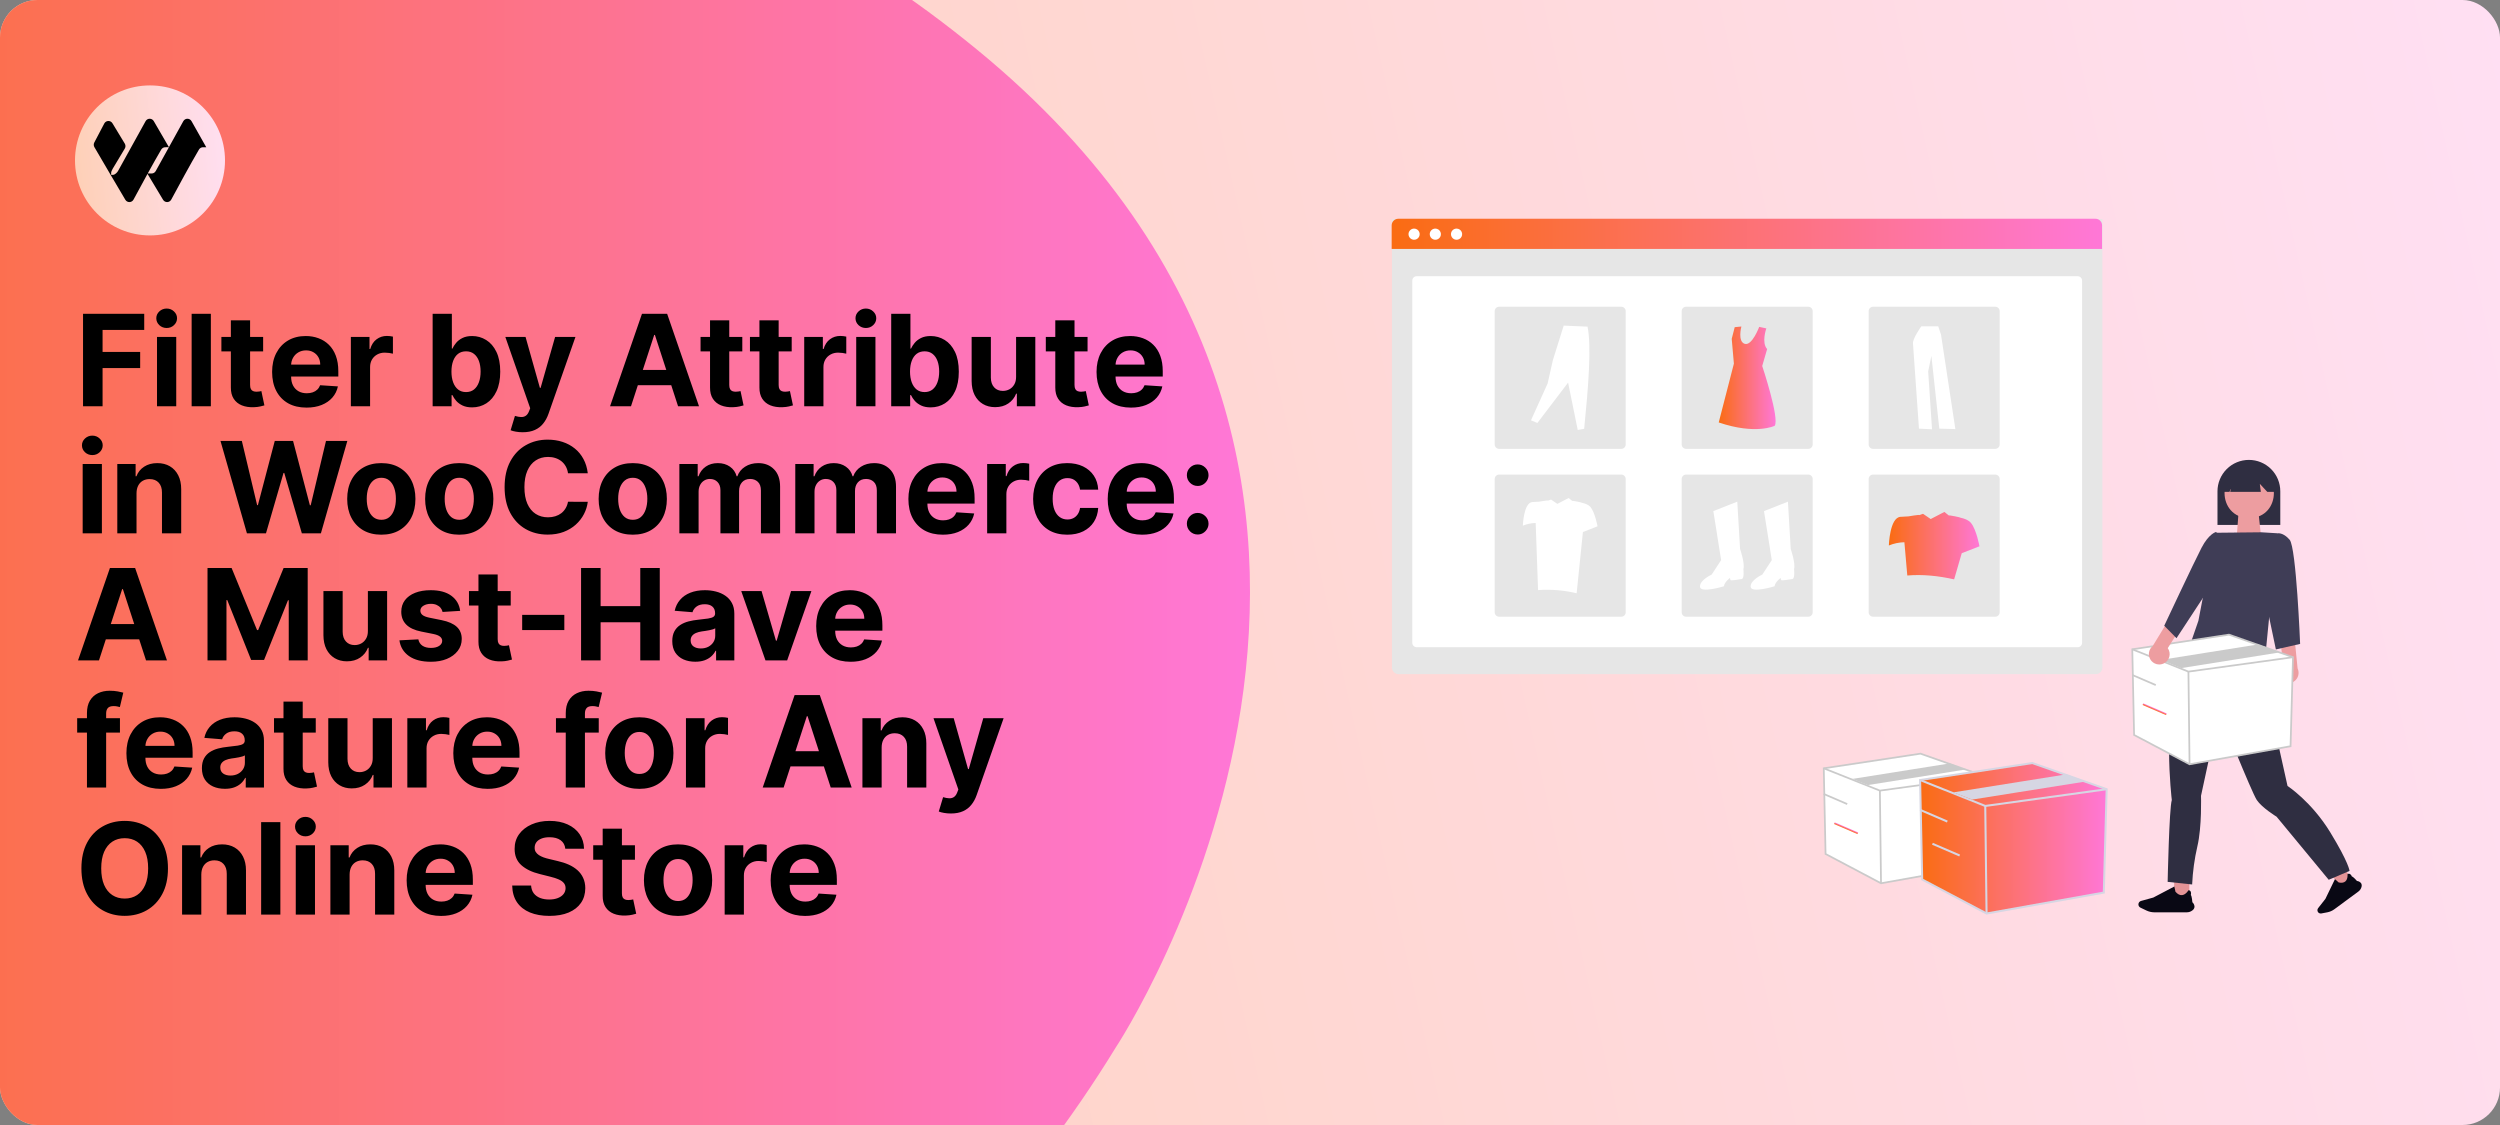 <svg width="1200" height="540" viewBox="0 0 1200 540" fill="none" xmlns="http://www.w3.org/2000/svg">
<rect x="0" y="0" width="1200" height="540" fill="#808080" stroke="none"/>
<g clip-path="url(#clip0_18_286)">
<rect width="1200" height="540" rx="18" fill="url(#paint0_linear_18_286)"/>
<path d="M-20.467 23.831C18.174 -10.54 219.965 -180.239 468.983 23.828C718 227.895 535.53 502.847 535.53 502.847C365.942 779.947 -65.549 953.94 -211.525 803.576C-357.501 653.211 -234.051 213.817 -20.467 23.831Z" fill="url(#paint1_linear_18_286)"/>
<g clip-path="url(#clip1_18_286)">
<path d="M108 77C108 57.118 91.882 41 72 41C52.118 41 36 57.118 36 77C36 96.882 52.118 113 72 113C91.882 113 108 96.882 108 77Z" fill="url(#paint2_linear_18_286)"/>
<path d="M87.989 58.171C88.85 56.617 91.057 56.608 91.93 58.154L99 70.676H97.442C96.653 70.676 95.921 71.088 95.516 71.774C91.547 78.495 85.305 90.027 82.203 95.803C81.367 97.359 79.18 97.407 78.271 95.894L70.805 83.45C68.224 88.135 65.724 92.765 64.092 95.803C63.257 97.359 61.069 97.407 60.161 95.894L52.718 83.278L45.316 70.637C44.914 69.95 44.894 69.099 45.265 68.393L50.07 59.245C50.93 57.691 53.137 57.682 54.01 59.228L59.95 69.028C60.354 69.776 60.315 70.691 59.848 71.4L54.104 80.981C53.856 81.357 53.353 82.443 53.353 82.895V83.921H54.289C55.109 83.921 56.235 82.829 56.636 82.105L69.879 58.171C70.739 56.617 72.946 56.608 73.82 58.154L81.083 70.653L79.332 70.676C78.542 70.676 77.811 71.088 77.406 71.774C75.55 74.916 73.199 79.112 70.903 83.278H72.771C73.59 83.278 74.346 82.829 74.746 82.105L87.989 58.171Z" fill="black"/>
</g>
<path d="M39.856 195V150.636H69.229V158.37H49.235V168.941H67.28V176.674H49.235V195H39.856ZM75.365 195V161.727H84.593V195H75.365ZM80.001 157.438C78.629 157.438 77.452 156.983 76.47 156.074C75.502 155.149 75.019 154.045 75.019 152.759C75.019 151.488 75.502 150.398 76.47 149.488C77.452 148.564 78.629 148.102 80.001 148.102C81.373 148.102 82.543 148.564 83.51 149.488C84.492 150.398 84.983 151.488 84.983 152.759C84.983 154.045 84.492 155.149 83.51 156.074C82.543 156.983 81.373 157.438 80.001 157.438ZM101.213 150.636V195H91.985V150.636H101.213ZM126.303 161.727V168.659H106.266V161.727H126.303ZM110.815 153.756H120.043V184.776C120.043 185.628 120.173 186.292 120.433 186.768C120.693 187.231 121.054 187.556 121.516 187.743C121.992 187.931 122.541 188.025 123.162 188.025C123.595 188.025 124.029 187.989 124.462 187.917C124.895 187.83 125.227 187.765 125.458 187.722L126.91 194.588C126.448 194.733 125.798 194.899 124.96 195.087C124.123 195.289 123.104 195.412 121.906 195.455C119.682 195.542 117.732 195.246 116.057 194.567C114.396 193.888 113.104 192.834 112.18 191.404C111.255 189.974 110.8 188.169 110.815 185.989V153.756ZM147.12 195.65C143.698 195.65 140.752 194.957 138.282 193.57C135.827 192.17 133.935 190.191 132.607 187.635C131.278 185.064 130.614 182.025 130.614 178.515C130.614 175.093 131.278 172.089 132.607 169.504C133.935 166.919 135.806 164.904 138.217 163.46C140.643 162.016 143.488 161.294 146.752 161.294C148.947 161.294 150.991 161.648 152.882 162.355C154.789 163.049 156.449 164.096 157.865 165.496C159.294 166.897 160.406 168.659 161.201 170.782C161.995 172.89 162.392 175.36 162.392 178.19V180.725H134.296V175.006H153.706C153.706 173.677 153.417 172.5 152.839 171.475C152.261 170.45 151.46 169.648 150.435 169.071C149.424 168.479 148.247 168.183 146.904 168.183C145.503 168.183 144.261 168.507 143.178 169.157C142.109 169.793 141.272 170.652 140.665 171.735C140.059 172.804 139.748 173.995 139.734 175.309V180.746C139.734 182.393 140.037 183.815 140.643 185.014C141.264 186.212 142.138 187.137 143.264 187.787C144.391 188.436 145.727 188.761 147.272 188.761C148.297 188.761 149.236 188.617 150.088 188.328C150.94 188.039 151.669 187.606 152.276 187.028C152.882 186.451 153.344 185.743 153.662 184.906L162.197 185.469C161.764 187.519 160.876 189.31 159.533 190.841C158.204 192.357 156.485 193.541 154.377 194.393C152.283 195.231 149.864 195.65 147.12 195.65ZM168.414 195V161.727H177.36V167.533H177.707C178.313 165.468 179.332 163.908 180.761 162.854C182.191 161.785 183.837 161.251 185.7 161.251C186.162 161.251 186.661 161.28 187.195 161.337C187.729 161.395 188.199 161.475 188.603 161.576V169.764C188.17 169.634 187.57 169.518 186.805 169.417C186.04 169.316 185.339 169.266 184.704 169.266C183.346 169.266 182.133 169.562 181.065 170.154C180.01 170.731 179.173 171.54 178.552 172.58C177.945 173.62 177.642 174.818 177.642 176.176V195H168.414ZM207.665 195V150.636H216.893V167.316H217.175C217.579 166.421 218.164 165.511 218.93 164.587C219.709 163.648 220.72 162.868 221.962 162.247C223.219 161.612 224.778 161.294 226.641 161.294C229.067 161.294 231.306 161.929 233.356 163.2C235.407 164.457 237.046 166.356 238.274 168.897C239.501 171.425 240.115 174.594 240.115 178.407C240.115 182.118 239.516 185.252 238.317 187.808C237.133 190.35 235.515 192.278 233.465 193.592C231.429 194.892 229.147 195.542 226.62 195.542C224.829 195.542 223.305 195.246 222.049 194.653C220.807 194.061 219.789 193.318 218.995 192.422C218.2 191.512 217.594 190.595 217.175 189.671H216.763V195H207.665ZM216.698 178.364C216.698 180.342 216.973 182.068 217.522 183.541C218.07 185.014 218.865 186.162 219.904 186.985C220.944 187.794 222.208 188.198 223.695 188.198C225.197 188.198 226.468 187.787 227.508 186.963C228.547 186.126 229.335 184.971 229.869 183.498C230.418 182.01 230.692 180.299 230.692 178.364C230.692 176.443 230.425 174.753 229.891 173.295C229.356 171.836 228.569 170.695 227.529 169.872C226.49 169.049 225.212 168.637 223.695 168.637C222.193 168.637 220.922 169.035 219.883 169.829C218.857 170.623 218.07 171.75 217.522 173.208C216.973 174.667 216.698 176.385 216.698 178.364ZM250.897 207.477C249.727 207.477 248.63 207.383 247.605 207.196C246.594 207.022 245.756 206.799 245.092 206.524L247.171 199.636C248.254 199.968 249.229 200.148 250.096 200.177C250.977 200.206 251.735 200.004 252.37 199.571C253.02 199.137 253.547 198.401 253.952 197.361L254.493 195.953L242.557 161.727H252.262L259.15 186.162H259.497L266.45 161.727H276.22L263.288 198.596C262.667 200.387 261.822 201.946 260.753 203.275C259.699 204.618 258.363 205.65 256.746 206.373C255.128 207.109 253.179 207.477 250.897 207.477ZM302.88 195H292.829L308.144 150.636H320.232L335.525 195H325.474L314.361 160.774H314.015L302.88 195ZM302.252 177.562H325.994V184.884H302.252V177.562ZM356.304 161.727V168.659H336.267V161.727H356.304ZM340.816 153.756H350.044V184.776C350.044 185.628 350.174 186.292 350.434 186.768C350.694 187.231 351.055 187.556 351.517 187.743C351.993 187.931 352.542 188.025 353.163 188.025C353.596 188.025 354.03 187.989 354.463 187.917C354.896 187.83 355.228 187.765 355.459 187.722L356.911 194.588C356.449 194.733 355.799 194.899 354.961 195.087C354.124 195.289 353.105 195.412 351.907 195.455C349.683 195.542 347.733 195.246 346.058 194.567C344.397 193.888 343.105 192.834 342.181 191.404C341.256 189.974 340.801 188.169 340.816 185.989V153.756ZM380.013 161.727V168.659H359.976V161.727H380.013ZM364.525 153.756H373.753V184.776C373.753 185.628 373.883 186.292 374.143 186.768C374.403 187.231 374.764 187.556 375.226 187.743C375.702 187.931 376.251 188.025 376.872 188.025C377.305 188.025 377.739 187.989 378.172 187.917C378.605 187.83 378.937 187.765 379.168 187.722L380.62 194.588C380.158 194.733 379.508 194.899 378.67 195.087C377.833 195.289 376.814 195.412 375.616 195.455C373.392 195.542 371.442 195.246 369.767 194.567C368.106 193.888 366.814 192.834 365.89 191.404C364.965 189.974 364.51 188.169 364.525 185.989V153.756ZM386.024 195V161.727H394.971V167.533H395.317C395.924 165.468 396.942 163.908 398.372 162.854C399.801 161.785 401.448 161.251 403.311 161.251C403.773 161.251 404.271 161.28 404.805 161.337C405.34 161.395 405.809 161.475 406.213 161.576V169.764C405.78 169.634 405.181 169.518 404.415 169.417C403.65 169.316 402.95 169.266 402.314 169.266C400.957 169.266 399.744 169.562 398.675 170.154C397.621 170.731 396.783 171.54 396.162 172.58C395.556 173.62 395.252 174.818 395.252 176.176V195H386.024ZM410.984 195V161.727H420.212V195H410.984ZM415.62 157.438C414.248 157.438 413.071 156.983 412.089 156.074C411.121 155.149 410.638 154.045 410.638 152.759C410.638 151.488 411.121 150.398 412.089 149.488C413.071 148.564 414.248 148.102 415.62 148.102C416.992 148.102 418.162 148.564 419.129 149.488C420.111 150.398 420.602 151.488 420.602 152.759C420.602 154.045 420.111 155.149 419.129 156.074C418.162 156.983 416.992 157.438 415.62 157.438ZM427.778 195V150.636H437.006V167.316H437.287C437.692 166.421 438.277 165.511 439.042 164.587C439.822 163.648 440.833 162.868 442.075 162.247C443.331 161.612 444.891 161.294 446.754 161.294C449.18 161.294 451.418 161.929 453.469 163.2C455.519 164.457 457.158 166.356 458.386 168.897C459.614 171.425 460.227 174.594 460.227 178.407C460.227 182.118 459.628 185.252 458.429 187.808C457.245 190.35 455.628 192.278 453.577 193.592C451.541 194.892 449.259 195.542 446.732 195.542C444.941 195.542 443.418 195.246 442.161 194.653C440.919 194.061 439.901 193.318 439.107 192.422C438.313 191.512 437.706 190.595 437.287 189.671H436.876V195H427.778ZM436.811 178.364C436.811 180.342 437.085 182.068 437.634 183.541C438.183 185.014 438.977 186.162 440.017 186.985C441.056 187.794 442.32 188.198 443.808 188.198C445.309 188.198 446.58 187.787 447.62 186.963C448.66 186.126 449.447 184.971 449.981 183.498C450.53 182.01 450.804 180.299 450.804 178.364C450.804 176.443 450.537 174.753 450.003 173.295C449.469 171.836 448.681 170.695 447.642 169.872C446.602 169.049 445.324 168.637 443.808 168.637C442.306 168.637 441.035 169.035 439.995 169.829C438.97 170.623 438.183 171.75 437.634 173.208C437.085 174.667 436.811 176.385 436.811 178.364ZM487.722 180.833V161.727H496.95V195H488.09V188.956H487.743C486.992 190.906 485.743 192.473 483.996 193.657C482.263 194.841 480.147 195.433 477.649 195.433C475.425 195.433 473.468 194.928 471.778 193.917C470.089 192.906 468.767 191.469 467.814 189.606C466.876 187.743 466.399 185.512 466.385 182.913V161.727H475.613V181.266C475.627 183.23 476.154 184.783 477.194 185.924C478.234 187.065 479.627 187.635 481.375 187.635C482.487 187.635 483.526 187.382 484.494 186.877C485.462 186.357 486.241 185.592 486.834 184.581C487.44 183.57 487.736 182.321 487.722 180.833ZM522.029 161.727V168.659H501.991V161.727H522.029ZM506.54 153.756H515.768V184.776C515.768 185.628 515.898 186.292 516.158 186.768C516.418 187.231 516.779 187.556 517.241 187.743C517.718 187.931 518.267 188.025 518.888 188.025C519.321 188.025 519.754 187.989 520.188 187.917C520.621 187.83 520.953 187.765 521.184 187.722L522.635 194.588C522.173 194.733 521.523 194.899 520.686 195.087C519.848 195.289 518.83 195.412 517.631 195.455C515.407 195.542 513.458 195.246 511.783 194.567C510.122 193.888 508.829 192.834 507.905 191.404C506.981 189.974 506.526 188.169 506.54 185.989V153.756ZM542.846 195.65C539.423 195.65 536.477 194.957 534.008 193.57C531.553 192.17 529.661 190.191 528.332 187.635C527.004 185.064 526.339 182.025 526.339 178.515C526.339 175.093 527.004 172.089 528.332 169.504C529.661 166.919 531.531 164.904 533.943 163.46C536.369 162.016 539.214 161.294 542.478 161.294C544.673 161.294 546.716 161.648 548.608 162.355C550.514 163.049 552.175 164.096 553.59 165.496C555.02 166.897 556.132 168.659 556.926 170.782C557.72 172.89 558.118 175.36 558.118 178.19V180.725H530.022V175.006H549.431C549.431 173.677 549.142 172.5 548.565 171.475C547.987 170.45 547.185 169.648 546.16 169.071C545.149 168.479 543.972 168.183 542.629 168.183C541.228 168.183 539.987 168.507 538.903 169.157C537.835 169.793 536.997 170.652 536.391 171.735C535.784 172.804 535.474 173.995 535.459 175.309V180.746C535.459 182.393 535.762 183.815 536.369 185.014C536.99 186.212 537.864 187.137 538.99 187.787C540.116 188.436 541.452 188.761 542.998 188.761C544.023 188.761 544.962 188.617 545.814 188.328C546.666 188.039 547.395 187.606 548.001 187.028C548.608 186.451 549.07 185.743 549.388 184.906L557.923 185.469C557.489 187.519 556.601 189.31 555.258 190.841C553.93 192.357 552.211 193.541 550.103 194.393C548.009 195.231 545.59 195.65 542.846 195.65ZM39.682 256V222.727H48.91V256H39.682ZM44.318 218.438C42.946 218.438 41.769 217.983 40.787 217.074C39.82 216.149 39.336 215.045 39.336 213.759C39.336 212.488 39.82 211.398 40.787 210.488C41.769 209.564 42.946 209.102 44.318 209.102C45.69 209.102 46.86 209.564 47.827 210.488C48.809 211.398 49.3 212.488 49.3 213.759C49.3 215.045 48.809 216.149 47.827 217.074C46.86 217.983 45.69 218.438 44.318 218.438ZM65.531 236.764V256H56.303V222.727H65.097V228.598H65.487C66.224 226.663 67.459 225.132 69.192 224.005C70.924 222.864 73.026 222.294 75.495 222.294C77.806 222.294 79.82 222.799 81.539 223.81C83.257 224.821 84.593 226.265 85.546 228.143C86.499 230.006 86.976 232.23 86.976 234.815V256H77.748V236.461C77.762 234.425 77.243 232.836 76.188 231.695C75.134 230.54 73.683 229.962 71.834 229.962C70.592 229.962 69.495 230.23 68.542 230.764C67.603 231.298 66.866 232.078 66.332 233.103C65.812 234.114 65.545 235.335 65.531 236.764ZM118.527 256L105.833 211.636H116.079L123.422 242.461H123.79L131.892 211.636H140.665L148.745 242.526H149.135L156.478 211.636H166.724L154.03 256H144.889L136.441 226.995H136.094L127.668 256H118.527ZM183.03 256.65C179.666 256.65 176.756 255.935 174.301 254.505C171.86 253.061 169.975 251.054 168.647 248.483C167.318 245.898 166.654 242.902 166.654 239.494C166.654 236.057 167.318 233.053 168.647 230.482C169.975 227.897 171.86 225.89 174.301 224.46C176.756 223.016 179.666 222.294 183.03 222.294C186.395 222.294 189.298 223.016 191.738 224.46C194.193 225.89 196.085 227.897 197.414 230.482C198.742 233.053 199.407 236.057 199.407 239.494C199.407 242.902 198.742 245.898 197.414 248.483C196.085 251.054 194.193 253.061 191.738 254.505C189.298 255.935 186.395 256.65 183.03 256.65ZM183.074 249.501C184.604 249.501 185.883 249.068 186.908 248.202C187.933 247.321 188.706 246.122 189.226 244.606C189.76 243.089 190.027 241.364 190.027 239.429C190.027 237.493 189.76 235.768 189.226 234.251C188.706 232.735 187.933 231.536 186.908 230.656C185.883 229.775 184.604 229.334 183.074 229.334C181.528 229.334 180.229 229.775 179.175 230.656C178.135 231.536 177.348 232.735 176.813 234.251C176.294 235.768 176.034 237.493 176.034 239.429C176.034 241.364 176.294 243.089 176.813 244.606C177.348 246.122 178.135 247.321 179.175 248.202C180.229 249.068 181.528 249.501 183.074 249.501ZM220.441 256.65C217.076 256.65 214.166 255.935 211.711 254.505C209.27 253.061 207.386 251.054 206.057 248.483C204.728 245.898 204.064 242.902 204.064 239.494C204.064 236.057 204.728 233.053 206.057 230.482C207.386 227.897 209.27 225.89 211.711 224.46C214.166 223.016 217.076 222.294 220.441 222.294C223.805 222.294 226.708 223.016 229.149 224.46C231.604 225.89 233.495 227.897 234.824 230.482C236.153 233.053 236.817 236.057 236.817 239.494C236.817 242.902 236.153 245.898 234.824 248.483C233.495 251.054 231.604 253.061 229.149 254.505C226.708 255.935 223.805 256.65 220.441 256.65ZM220.484 249.501C222.015 249.501 223.293 249.068 224.318 248.202C225.343 247.321 226.116 246.122 226.636 244.606C227.17 243.089 227.437 241.364 227.437 239.429C227.437 237.493 227.17 235.768 226.636 234.251C226.116 232.735 225.343 231.536 224.318 230.656C223.293 229.775 222.015 229.334 220.484 229.334C218.939 229.334 217.639 229.775 216.585 230.656C215.545 231.536 214.758 232.735 214.224 234.251C213.704 235.768 213.444 237.493 213.444 239.429C213.444 241.364 213.704 243.089 214.224 244.606C214.758 246.122 215.545 247.321 216.585 248.202C217.639 249.068 218.939 249.501 220.484 249.501ZM282.134 227.168H272.646C272.472 225.94 272.119 224.85 271.584 223.897C271.05 222.929 270.364 222.106 269.526 221.428C268.689 220.749 267.721 220.229 266.624 219.868C265.541 219.507 264.364 219.326 263.093 219.326C260.797 219.326 258.797 219.897 257.093 221.038C255.388 222.164 254.067 223.81 253.128 225.977C252.19 228.128 251.72 230.742 251.72 233.818C251.72 236.981 252.19 239.638 253.128 241.79C254.081 243.942 255.41 245.566 257.114 246.664C258.818 247.761 260.789 248.31 263.028 248.31C264.284 248.31 265.447 248.144 266.515 247.812C267.599 247.48 268.559 246.996 269.396 246.36C270.234 245.711 270.927 244.924 271.476 243.999C272.039 243.075 272.429 242.021 272.646 240.837L282.134 240.88C281.888 242.916 281.274 244.88 280.292 246.772C279.325 248.649 278.018 250.332 276.372 251.819C274.74 253.292 272.79 254.462 270.523 255.328C268.27 256.181 265.721 256.607 262.876 256.607C258.919 256.607 255.381 255.711 252.262 253.92C249.157 252.13 246.702 249.538 244.897 246.144C243.106 242.75 242.211 238.642 242.211 233.818C242.211 228.98 243.121 224.865 244.94 221.471C246.76 218.077 249.229 215.492 252.349 213.716C255.468 211.925 258.977 211.03 262.876 211.03C265.447 211.03 267.83 211.391 270.025 212.113C272.234 212.835 274.191 213.889 275.895 215.276C277.599 216.647 278.986 218.33 280.054 220.323C281.137 222.316 281.83 224.597 282.134 227.168ZM303.72 256.65C300.355 256.65 297.445 255.935 294.99 254.505C292.549 253.061 290.665 251.054 289.336 248.483C288.008 245.898 287.343 242.902 287.343 239.494C287.343 236.057 288.008 233.053 289.336 230.482C290.665 227.897 292.549 225.89 294.99 224.46C297.445 223.016 300.355 222.294 303.72 222.294C307.085 222.294 309.987 223.016 312.428 224.46C314.883 225.89 316.775 227.897 318.103 230.482C319.432 233.053 320.096 236.057 320.096 239.494C320.096 242.902 319.432 245.898 318.103 248.483C316.775 251.054 314.883 253.061 312.428 254.505C309.987 255.935 307.085 256.65 303.72 256.65ZM303.763 249.501C305.294 249.501 306.572 249.068 307.597 248.202C308.623 247.321 309.395 246.122 309.915 244.606C310.449 243.089 310.717 241.364 310.717 239.429C310.717 237.493 310.449 235.768 309.915 234.251C309.395 232.735 308.623 231.536 307.597 230.656C306.572 229.775 305.294 229.334 303.763 229.334C302.218 229.334 300.918 229.775 299.864 230.656C298.824 231.536 298.037 232.735 297.503 234.251C296.983 235.768 296.723 237.493 296.723 239.429C296.723 241.364 296.983 243.089 297.503 244.606C298.037 246.122 298.824 247.321 299.864 248.202C300.918 249.068 302.218 249.501 303.763 249.501ZM326.097 256V222.727H334.891V228.598H335.281C335.974 226.648 337.13 225.11 338.747 223.984C340.365 222.857 342.3 222.294 344.553 222.294C346.834 222.294 348.777 222.864 350.38 224.005C351.983 225.132 353.051 226.663 353.586 228.598H353.932C354.611 226.691 355.838 225.168 357.615 224.027C359.405 222.872 361.521 222.294 363.962 222.294C367.067 222.294 369.587 223.283 371.522 225.262C373.471 227.226 374.446 230.013 374.446 233.623V256H365.24V235.443C365.24 233.594 364.749 232.208 363.767 231.284C362.785 230.359 361.557 229.897 360.084 229.897C358.409 229.897 357.102 230.432 356.163 231.5C355.225 232.555 354.755 233.948 354.755 235.681V256H345.809V235.248C345.809 233.616 345.34 232.316 344.401 231.349C343.477 230.381 342.256 229.897 340.74 229.897C339.715 229.897 338.79 230.157 337.967 230.677C337.159 231.183 336.516 231.897 336.039 232.822C335.563 233.732 335.325 234.8 335.325 236.028V256H326.097ZM381.735 256V222.727H390.53V228.598H390.92C391.613 226.648 392.768 225.11 394.386 223.984C396.003 222.857 397.938 222.294 400.191 222.294C402.473 222.294 404.415 222.864 406.018 224.005C407.621 225.132 408.69 226.663 409.224 228.598H409.571C410.25 226.691 411.477 225.168 413.253 224.027C415.044 222.872 417.16 222.294 419.6 222.294C422.705 222.294 425.225 223.283 427.16 225.262C429.11 227.226 430.085 230.013 430.085 233.623V256H420.878V235.443C420.878 233.594 420.387 232.208 419.405 231.284C418.423 230.359 417.196 229.897 415.723 229.897C414.048 229.897 412.741 230.432 411.802 231.5C410.863 232.555 410.394 233.948 410.394 235.681V256H401.448V235.248C401.448 233.616 400.978 232.316 400.04 231.349C399.115 230.381 397.895 229.897 396.379 229.897C395.353 229.897 394.429 230.157 393.606 230.677C392.797 231.183 392.155 231.897 391.678 232.822C391.202 233.732 390.963 234.8 390.963 236.028V256H381.735ZM452.537 256.65C449.115 256.65 446.169 255.957 443.699 254.57C441.244 253.17 439.352 251.191 438.024 248.635C436.695 246.064 436.031 243.025 436.031 239.515C436.031 236.093 436.695 233.089 438.024 230.504C439.352 227.919 441.223 225.904 443.634 224.46C446.06 223.016 448.905 222.294 452.169 222.294C454.364 222.294 456.408 222.648 458.299 223.355C460.206 224.049 461.866 225.096 463.282 226.496C464.711 227.897 465.823 229.659 466.618 231.782C467.412 233.89 467.809 236.36 467.809 239.19V241.725H439.713V236.006H459.123C459.123 234.677 458.834 233.5 458.256 232.475C457.678 231.45 456.877 230.648 455.852 230.071C454.841 229.479 453.664 229.183 452.321 229.183C450.92 229.183 449.678 229.507 448.595 230.157C447.526 230.793 446.689 231.652 446.082 232.735C445.475 233.804 445.165 234.995 445.151 236.309V241.746C445.151 243.393 445.454 244.815 446.06 246.014C446.681 247.212 447.555 248.137 448.681 248.787C449.808 249.436 451.144 249.761 452.689 249.761C453.714 249.761 454.653 249.617 455.505 249.328C456.357 249.039 457.086 248.606 457.693 248.028C458.299 247.451 458.761 246.743 459.079 245.906L467.614 246.469C467.181 248.519 466.293 250.31 464.95 251.841C463.621 253.357 461.902 254.541 459.794 255.393C457.7 256.231 455.281 256.65 452.537 256.65ZM473.831 256V222.727H482.777V228.533H483.124C483.73 226.468 484.749 224.908 486.178 223.854C487.608 222.785 489.254 222.251 491.117 222.251C491.579 222.251 492.078 222.28 492.612 222.337C493.146 222.395 493.616 222.475 494.02 222.576V230.764C493.587 230.634 492.987 230.518 492.222 230.417C491.457 230.316 490.756 230.266 490.121 230.266C488.763 230.266 487.55 230.562 486.482 231.154C485.427 231.731 484.59 232.54 483.969 233.58C483.362 234.62 483.059 235.818 483.059 237.176V256H473.831ZM512.275 256.65C508.867 256.65 505.936 255.928 503.481 254.484C501.04 253.025 499.163 251.003 497.849 248.418C496.549 245.833 495.899 242.858 495.899 239.494C495.899 236.085 496.556 233.096 497.87 230.526C499.199 227.941 501.083 225.926 503.524 224.482C505.965 223.023 508.867 222.294 512.232 222.294C515.135 222.294 517.677 222.821 519.857 223.875C522.038 224.93 523.764 226.41 525.034 228.316C526.305 230.222 527.006 232.461 527.136 235.031H518.427C518.182 233.371 517.532 232.035 516.478 231.024C515.438 229.998 514.073 229.486 512.384 229.486C510.954 229.486 509.705 229.876 508.636 230.656C507.582 231.421 506.759 232.54 506.167 234.013C505.575 235.486 505.279 237.27 505.279 239.364C505.279 241.487 505.568 243.292 506.145 244.779C506.737 246.267 507.568 247.4 508.636 248.18C509.705 248.96 510.954 249.35 512.384 249.35C513.438 249.35 514.384 249.133 515.222 248.7C516.074 248.267 516.774 247.638 517.323 246.815C517.886 245.978 518.254 244.974 518.427 243.804H527.136C526.991 246.346 526.298 248.584 525.056 250.52C523.829 252.44 522.132 253.942 519.965 255.025C517.799 256.108 515.236 256.65 512.275 256.65ZM548.207 256.65C544.785 256.65 541.839 255.957 539.369 254.57C536.914 253.17 535.022 251.191 533.694 248.635C532.365 246.064 531.701 243.025 531.701 239.515C531.701 236.093 532.365 233.089 533.694 230.504C535.022 227.919 536.892 225.904 539.304 224.46C541.73 223.016 544.575 222.294 547.839 222.294C550.034 222.294 552.077 222.648 553.969 223.355C555.876 224.049 557.536 225.096 558.952 226.496C560.381 227.897 561.493 229.659 562.287 231.782C563.082 233.89 563.479 236.36 563.479 239.19V241.725H535.383V236.006H554.792C554.792 234.677 554.504 233.5 553.926 232.475C553.348 231.45 552.547 230.648 551.521 230.071C550.511 229.479 549.334 229.183 547.991 229.183C546.59 229.183 545.348 229.507 544.265 230.157C543.196 230.793 542.358 231.652 541.752 232.735C541.145 233.804 540.835 234.995 540.82 236.309V241.746C540.82 243.393 541.124 244.815 541.73 246.014C542.351 247.212 543.225 248.137 544.351 248.787C545.478 249.436 546.814 249.761 548.359 249.761C549.384 249.761 550.323 249.617 551.175 249.328C552.027 249.039 552.756 248.606 553.363 248.028C553.969 247.451 554.431 246.743 554.749 245.906L563.284 246.469C562.851 248.519 561.963 250.31 560.619 251.841C559.291 253.357 557.572 254.541 555.464 255.393C553.37 256.231 550.951 256.65 548.207 256.65ZM574.895 256.563C573.465 256.563 572.238 256.058 571.212 255.047C570.201 254.022 569.696 252.794 569.696 251.364C569.696 249.949 570.201 248.736 571.212 247.725C572.238 246.714 573.465 246.209 574.895 246.209C576.281 246.209 577.494 246.714 578.534 247.725C579.574 248.736 580.094 249.949 580.094 251.364C580.094 252.317 579.848 253.191 579.357 253.985C578.881 254.765 578.252 255.393 577.472 255.87C576.693 256.332 575.833 256.563 574.895 256.563ZM574.895 233.255C573.465 233.255 572.238 232.75 571.212 231.739C570.201 230.728 569.696 229.5 569.696 228.056C569.696 226.641 570.201 225.435 571.212 224.439C572.238 223.428 573.465 222.922 574.895 222.922C576.281 222.922 577.494 223.428 578.534 224.439C579.574 225.435 580.094 226.641 580.094 228.056C580.094 229.024 579.848 229.905 579.357 230.699C578.881 231.479 578.252 232.1 577.472 232.562C576.693 233.024 575.833 233.255 574.895 233.255ZM47.502 317H37.451L52.766 272.636H64.854L80.147 317H70.096L58.983 282.774H58.637L47.502 317ZM46.874 299.562H70.616V306.884H46.874V299.562ZM99.605 272.636H111.172L123.39 302.443H123.91L136.127 272.636H147.694V317H138.596V288.125H138.228L126.747 316.783H120.552L109.071 288.016H108.703V317H99.605V272.636ZM176.586 302.833V283.727H185.814V317H176.954V310.956H176.608C175.857 312.906 174.607 314.473 172.86 315.657C171.127 316.841 169.011 317.433 166.513 317.433C164.289 317.433 162.332 316.928 160.643 315.917C158.953 314.906 157.632 313.469 156.679 311.606C155.74 309.743 155.263 307.512 155.249 304.913V283.727H164.477V303.266C164.491 305.23 165.018 306.783 166.058 307.924C167.098 309.065 168.492 309.635 170.239 309.635C171.351 309.635 172.391 309.382 173.358 308.877C174.326 308.357 175.106 307.592 175.698 306.581C176.304 305.57 176.6 304.321 176.586 302.833ZM220.879 293.215L212.431 293.735C212.287 293.013 211.976 292.363 211.5 291.786C211.023 291.193 210.395 290.724 209.615 290.377C208.85 290.016 207.933 289.836 206.864 289.836C205.434 289.836 204.228 290.139 203.246 290.746C202.264 291.338 201.773 292.132 201.773 293.129C201.773 293.923 202.091 294.594 202.726 295.143C203.362 295.692 204.452 296.132 205.997 296.464L212.019 297.678C215.254 298.342 217.666 299.411 219.255 300.884C220.843 302.357 221.637 304.292 221.637 306.689C221.637 308.87 220.995 310.783 219.709 312.429C218.439 314.076 216.691 315.361 214.467 316.285C212.258 317.195 209.709 317.65 206.821 317.65C202.416 317.65 198.907 316.733 196.293 314.899C193.693 313.05 192.17 310.538 191.722 307.36L200.799 306.884C201.073 308.227 201.737 309.252 202.791 309.96C203.846 310.653 205.196 311 206.842 311C208.46 311 209.759 310.689 210.741 310.068C211.738 309.433 212.243 308.617 212.258 307.62C212.243 306.783 211.889 306.097 211.196 305.562C210.503 305.014 209.434 304.595 207.99 304.306L202.228 303.158C198.979 302.508 196.56 301.382 194.972 299.779C193.397 298.176 192.61 296.132 192.61 293.648C192.61 291.511 193.188 289.67 194.343 288.125C195.513 286.579 197.152 285.388 199.261 284.55C201.383 283.713 203.867 283.294 206.712 283.294C210.915 283.294 214.222 284.182 216.633 285.958C219.06 287.735 220.475 290.154 220.879 293.215ZM245.146 283.727V290.659H225.109V283.727H245.146ZM229.658 275.756H238.886V306.776C238.886 307.628 239.016 308.292 239.276 308.768C239.536 309.231 239.897 309.556 240.359 309.743C240.835 309.931 241.384 310.025 242.005 310.025C242.438 310.025 242.871 309.989 243.305 309.917C243.738 309.83 244.07 309.765 244.301 309.722L245.752 316.588C245.29 316.733 244.641 316.899 243.803 317.087C242.965 317.289 241.947 317.412 240.749 317.455C238.525 317.542 236.575 317.246 234.9 316.567C233.239 315.888 231.947 314.834 231.022 313.404C230.098 311.974 229.643 310.169 229.658 307.989V275.756ZM270.875 295.121V302.443H250.643V295.121H270.875ZM278.911 317V272.636H288.291V290.941H307.332V272.636H316.69V317H307.332V298.674H288.291V317H278.911ZM333.738 317.628C331.615 317.628 329.723 317.26 328.062 316.523C326.402 315.772 325.088 314.668 324.12 313.209C323.167 311.736 322.69 309.902 322.69 307.707C322.69 305.859 323.03 304.306 323.708 303.05C324.387 301.793 325.311 300.782 326.481 300.017C327.651 299.252 328.979 298.674 330.467 298.284C331.969 297.894 333.543 297.62 335.189 297.461C337.124 297.259 338.684 297.071 339.868 296.898C341.052 296.71 341.912 296.436 342.446 296.075C342.98 295.714 343.247 295.179 343.247 294.472V294.342C343.247 292.97 342.814 291.908 341.948 291.157C341.096 290.406 339.883 290.031 338.309 290.031C336.648 290.031 335.326 290.399 334.344 291.136C333.362 291.858 332.713 292.768 332.395 293.865L323.86 293.172C324.293 291.15 325.145 289.403 326.416 287.93C327.687 286.442 329.326 285.301 331.333 284.507C333.355 283.698 335.695 283.294 338.352 283.294C340.2 283.294 341.969 283.511 343.659 283.944C345.363 284.377 346.872 285.049 348.186 285.958C349.515 286.868 350.562 288.038 351.327 289.468C352.093 290.883 352.475 292.58 352.475 294.558V317H343.724V312.386H343.464C342.93 313.426 342.215 314.343 341.32 315.137C340.424 315.917 339.348 316.531 338.092 316.978C336.835 317.412 335.384 317.628 333.738 317.628ZM336.381 311.26C337.738 311.26 338.937 310.992 339.976 310.458C341.016 309.909 341.832 309.173 342.424 308.249C343.016 307.324 343.312 306.277 343.312 305.108V301.577C343.024 301.764 342.626 301.938 342.121 302.097C341.63 302.241 341.074 302.378 340.453 302.508C339.832 302.624 339.211 302.732 338.59 302.833C337.969 302.92 337.406 302.999 336.9 303.071C335.817 303.23 334.871 303.483 334.063 303.83C333.254 304.176 332.626 304.645 332.178 305.238C331.73 305.815 331.507 306.537 331.507 307.404C331.507 308.66 331.962 309.621 332.871 310.285C333.796 310.935 334.965 311.26 336.381 311.26ZM389.463 283.727L377.831 317H367.433L355.801 283.727H365.548L372.459 307.534H372.805L379.694 283.727H389.463ZM408.277 317.65C404.854 317.65 401.908 316.957 399.438 315.57C396.983 314.17 395.092 312.191 393.763 309.635C392.434 307.064 391.77 304.025 391.77 300.515C391.77 297.093 392.434 294.089 393.763 291.504C395.092 288.919 396.962 286.904 399.373 285.46C401.8 284.016 404.645 283.294 407.908 283.294C410.103 283.294 412.147 283.648 414.039 284.355C415.945 285.049 417.606 286.096 419.021 287.496C420.451 288.897 421.563 290.659 422.357 292.782C423.151 294.89 423.548 297.36 423.548 300.19V302.725H395.453V297.006H414.862C414.862 295.677 414.573 294.5 413.995 293.475C413.418 292.45 412.616 291.648 411.591 291.071C410.58 290.479 409.403 290.183 408.06 290.183C406.659 290.183 405.417 290.507 404.334 291.157C403.265 291.793 402.428 292.652 401.821 293.735C401.215 294.804 400.904 295.995 400.89 297.309V302.746C400.89 304.393 401.193 305.815 401.8 307.014C402.421 308.212 403.294 309.137 404.421 309.787C405.547 310.436 406.883 310.761 408.428 310.761C409.454 310.761 410.392 310.617 411.244 310.328C412.096 310.039 412.826 309.606 413.432 309.028C414.039 308.451 414.501 307.743 414.818 306.906L423.353 307.469C422.92 309.519 422.032 311.31 420.689 312.841C419.36 314.357 417.642 315.541 415.533 316.393C413.439 317.231 411.02 317.65 408.277 317.65ZM57.575 344.727V351.659H37.04V344.727H57.575ZM41.74 378V342.323C41.74 339.911 42.21 337.911 43.148 336.322C44.102 334.734 45.401 333.542 47.048 332.748C48.694 331.954 50.564 331.557 52.658 331.557C54.073 331.557 55.366 331.665 56.535 331.882C57.72 332.098 58.601 332.293 59.178 332.467L57.532 339.398C57.171 339.283 56.723 339.175 56.189 339.074C55.669 338.972 55.135 338.922 54.586 338.922C53.228 338.922 52.283 339.24 51.748 339.875C51.214 340.496 50.947 341.37 50.947 342.496V378H41.74ZM77.185 378.65C73.762 378.65 70.816 377.957 68.347 376.57C65.892 375.17 64 373.191 62.671 370.635C61.343 368.064 60.678 365.025 60.678 361.515C60.678 358.093 61.343 355.089 62.671 352.504C64 349.919 65.87 347.904 68.282 346.46C70.708 345.016 73.553 344.294 76.817 344.294C79.012 344.294 81.055 344.648 82.947 345.355C84.853 346.049 86.514 347.096 87.929 348.496C89.359 349.897 90.471 351.659 91.265 353.782C92.059 355.89 92.456 358.36 92.456 361.19V363.725H64.361V358.006H83.77C83.77 356.677 83.481 355.5 82.903 354.475C82.326 353.45 81.524 352.648 80.499 352.071C79.488 351.479 78.311 351.183 76.968 351.183C75.567 351.183 74.325 351.507 73.242 352.157C72.174 352.793 71.336 353.652 70.73 354.735C70.123 355.804 69.812 356.995 69.798 358.309V363.746C69.798 365.393 70.101 366.815 70.708 368.014C71.329 369.212 72.203 370.137 73.329 370.787C74.455 371.436 75.791 371.761 77.336 371.761C78.362 371.761 79.3 371.617 80.152 371.328C81.004 371.039 81.734 370.606 82.34 370.028C82.947 369.451 83.409 368.743 83.727 367.906L92.261 368.469C91.828 370.519 90.94 372.31 89.597 373.841C88.268 375.357 86.55 376.541 84.442 377.393C82.347 378.231 79.929 378.65 77.185 378.65ZM107.966 378.628C105.843 378.628 103.952 378.26 102.291 377.523C100.63 376.772 99.316 375.668 98.349 374.209C97.395 372.736 96.919 370.902 96.919 368.707C96.919 366.859 97.258 365.306 97.937 364.05C98.616 362.793 99.54 361.782 100.71 361.017C101.879 360.252 103.208 359.674 104.695 359.284C106.197 358.894 107.771 358.62 109.418 358.461C111.353 358.259 112.912 358.071 114.097 357.898C115.281 357.71 116.14 357.436 116.674 357.075C117.209 356.714 117.476 356.179 117.476 355.472V355.342C117.476 353.97 117.043 352.908 116.176 352.157C115.324 351.406 114.111 351.031 112.537 351.031C110.876 351.031 109.555 351.399 108.573 352.136C107.591 352.858 106.941 353.768 106.623 354.865L98.088 354.172C98.522 352.15 99.374 350.403 100.645 348.93C101.915 347.442 103.555 346.301 105.562 345.507C107.584 344.698 109.923 344.294 112.58 344.294C114.429 344.294 116.198 344.511 117.888 344.944C119.592 345.377 121.101 346.049 122.415 346.958C123.743 347.868 124.79 349.038 125.556 350.468C126.321 351.883 126.704 353.58 126.704 355.558V378H117.953V373.386H117.693C117.158 374.426 116.443 375.343 115.548 376.137C114.653 376.917 113.577 377.531 112.32 377.978C111.064 378.412 109.613 378.628 107.966 378.628ZM110.609 372.26C111.967 372.26 113.165 371.992 114.205 371.458C115.245 370.909 116.061 370.173 116.653 369.249C117.245 368.324 117.541 367.277 117.541 366.108V362.577C117.252 362.764 116.855 362.938 116.35 363.097C115.859 363.241 115.303 363.378 114.682 363.508C114.061 363.624 113.44 363.732 112.819 363.833C112.198 363.92 111.634 363.999 111.129 364.071C110.046 364.23 109.1 364.483 108.291 364.83C107.483 365.176 106.854 365.645 106.407 366.238C105.959 366.815 105.735 367.537 105.735 368.404C105.735 369.66 106.19 370.621 107.1 371.285C108.024 371.935 109.194 372.26 110.609 372.26ZM151.561 344.727V351.659H131.524V344.727H151.561ZM136.073 336.756H145.301V367.776C145.301 368.628 145.431 369.292 145.691 369.768C145.951 370.231 146.312 370.556 146.774 370.743C147.25 370.931 147.799 371.025 148.42 371.025C148.853 371.025 149.286 370.989 149.72 370.917C150.153 370.83 150.485 370.765 150.716 370.722L152.168 377.588C151.705 377.733 151.056 377.899 150.218 378.087C149.38 378.289 148.362 378.412 147.164 378.455C144.94 378.542 142.99 378.246 141.315 377.567C139.654 376.888 138.362 375.834 137.437 374.404C136.513 372.974 136.058 371.169 136.073 368.989V336.756ZM178.909 363.833V344.727H188.137V378H179.277V371.956H178.931C178.18 373.906 176.931 375.473 175.183 376.657C173.45 377.841 171.335 378.433 168.836 378.433C166.612 378.433 164.656 377.928 162.966 376.917C161.276 375.906 159.955 374.469 159.002 372.606C158.063 370.743 157.587 368.512 157.572 365.913V344.727H166.8V364.266C166.815 366.23 167.342 367.783 168.381 368.924C169.421 370.065 170.815 370.635 172.562 370.635C173.674 370.635 174.714 370.382 175.682 369.877C176.649 369.357 177.429 368.592 178.021 367.581C178.628 366.57 178.924 365.321 178.909 363.833ZM195.518 378V344.727H204.465V350.533H204.811C205.418 348.468 206.436 346.908 207.866 345.854C209.295 344.785 210.942 344.251 212.805 344.251C213.267 344.251 213.765 344.28 214.299 344.337C214.834 344.395 215.303 344.475 215.707 344.576V352.764C215.274 352.634 214.675 352.518 213.909 352.417C213.144 352.316 212.444 352.266 211.808 352.266C210.451 352.266 209.238 352.562 208.169 353.154C207.115 353.731 206.277 354.54 205.656 355.58C205.05 356.62 204.746 357.818 204.746 359.176V378H195.518ZM234.093 378.65C230.67 378.65 227.724 377.957 225.255 376.57C222.8 375.17 220.908 373.191 219.579 370.635C218.251 368.064 217.587 365.025 217.587 361.515C217.587 358.093 218.251 355.089 219.579 352.504C220.908 349.919 222.778 347.904 225.19 346.46C227.616 345.016 230.461 344.294 233.725 344.294C235.92 344.294 237.963 344.648 239.855 345.355C241.761 346.049 243.422 347.096 244.837 348.496C246.267 349.897 247.379 351.659 248.173 353.782C248.967 355.89 249.365 358.36 249.365 361.19V363.725H221.269V358.006H240.678C240.678 356.677 240.389 355.5 239.812 354.475C239.234 353.45 238.433 352.648 237.407 352.071C236.396 351.479 235.219 351.183 233.876 351.183C232.476 351.183 231.234 351.507 230.15 352.157C229.082 352.793 228.244 353.652 227.638 354.735C227.031 355.804 226.721 356.995 226.706 358.309V363.746C226.706 365.393 227.009 366.815 227.616 368.014C228.237 369.212 229.111 370.137 230.237 370.787C231.364 371.436 232.699 371.761 234.245 371.761C235.27 371.761 236.209 371.617 237.061 371.328C237.913 371.039 238.642 370.606 239.248 370.028C239.855 369.451 240.317 368.743 240.635 367.906L249.17 368.469C248.736 370.519 247.848 372.31 246.505 373.841C245.177 375.357 243.458 376.541 241.35 377.393C239.256 378.231 236.837 378.65 234.093 378.65ZM287.398 344.727V351.659H266.862V344.727H287.398ZM271.563 378V342.323C271.563 339.911 272.032 337.911 272.971 336.322C273.924 334.734 275.224 333.542 276.87 332.748C278.516 331.954 280.386 331.557 282.48 331.557C283.896 331.557 285.188 331.665 286.358 331.882C287.542 332.098 288.423 332.293 289.001 332.467L287.354 339.398C286.993 339.283 286.546 339.175 286.011 339.074C285.491 338.972 284.957 338.922 284.408 338.922C283.051 338.922 282.105 339.24 281.57 339.875C281.036 340.496 280.769 341.37 280.769 342.496V378H271.563ZM306.877 378.65C303.512 378.65 300.602 377.935 298.147 376.505C295.707 375.061 293.822 373.054 292.494 370.483C291.165 367.898 290.501 364.902 290.501 361.494C290.501 358.057 291.165 355.053 292.494 352.482C293.822 349.897 295.707 347.89 298.147 346.46C300.602 345.016 303.512 344.294 306.877 344.294C310.242 344.294 313.145 345.016 315.585 346.46C318.04 347.89 319.932 349.897 321.261 352.482C322.589 355.053 323.253 358.057 323.253 361.494C323.253 364.902 322.589 367.898 321.261 370.483C319.932 373.054 318.04 375.061 315.585 376.505C313.145 377.935 310.242 378.65 306.877 378.65ZM306.92 371.501C308.451 371.501 309.729 371.068 310.755 370.202C311.78 369.321 312.552 368.122 313.072 366.606C313.607 365.089 313.874 363.364 313.874 361.429C313.874 359.493 313.607 357.768 313.072 356.251C312.552 354.735 311.78 353.536 310.755 352.656C309.729 351.775 308.451 351.334 306.92 351.334C305.375 351.334 304.075 351.775 303.021 352.656C301.981 353.536 301.194 354.735 300.66 356.251C300.14 357.768 299.88 359.493 299.88 361.429C299.88 363.364 300.14 365.089 300.66 366.606C301.194 368.122 301.981 369.321 303.021 370.202C304.075 371.068 305.375 371.501 306.92 371.501ZM329.254 378V344.727H338.2V350.533H338.547C339.153 348.468 340.171 346.908 341.601 345.854C343.031 344.785 344.677 344.251 346.54 344.251C347.002 344.251 347.5 344.28 348.035 344.337C348.569 344.395 349.038 344.475 349.443 344.576V352.764C349.01 352.634 348.41 352.518 347.645 352.417C346.879 352.316 346.179 352.266 345.544 352.266C344.186 352.266 342.973 352.562 341.904 353.154C340.85 353.731 340.013 354.54 339.392 355.58C338.785 356.62 338.482 357.818 338.482 359.176V378H329.254ZM376.152 378H366.101L381.416 333.636H393.503L408.796 378H398.745L387.633 343.774H387.286L376.152 378ZM375.524 360.562H399.265V367.884H375.524V360.562ZM423.191 358.764V378H413.963V344.727H422.758V350.598H423.147C423.884 348.663 425.119 347.132 426.852 346.005C428.585 344.864 430.686 344.294 433.155 344.294C435.466 344.294 437.48 344.799 439.199 345.81C440.917 346.821 442.253 348.265 443.206 350.143C444.16 352.006 444.636 354.23 444.636 356.815V378H435.408V358.461C435.423 356.425 434.903 354.836 433.848 353.695C432.794 352.54 431.343 351.962 429.494 351.962C428.252 351.962 427.155 352.23 426.202 352.764C425.263 353.298 424.527 354.078 423.992 355.103C423.472 356.114 423.205 357.335 423.191 358.764ZM456.415 390.477C455.245 390.477 454.147 390.383 453.122 390.196C452.111 390.022 451.274 389.799 450.609 389.524L452.689 382.636C453.772 382.968 454.747 383.148 455.613 383.177C456.494 383.206 457.252 383.004 457.888 382.571C458.538 382.137 459.065 381.401 459.469 380.361L460.011 378.953L448.075 344.727H457.779L464.668 369.162H465.015L471.968 344.727H481.738L468.805 381.596C468.184 383.387 467.34 384.946 466.271 386.275C465.217 387.618 463.881 388.65 462.263 389.373C460.646 390.109 458.696 390.477 456.415 390.477ZM80.624 416.818C80.624 421.656 79.707 425.772 77.873 429.165C76.053 432.559 73.569 435.151 70.421 436.942C67.287 438.718 63.763 439.607 59.85 439.607C55.907 439.607 52.369 438.711 49.235 436.92C46.102 435.13 43.625 432.538 41.805 429.144C39.986 425.75 39.076 421.642 39.076 416.818C39.076 411.98 39.986 407.865 41.805 404.471C43.625 401.077 46.102 398.492 49.235 396.716C52.369 394.925 55.907 394.03 59.85 394.03C63.763 394.03 67.287 394.925 70.421 396.716C73.569 398.492 76.053 401.077 77.873 404.471C79.707 407.865 80.624 411.98 80.624 416.818ZM71.114 416.818C71.114 413.684 70.645 411.042 69.706 408.89C68.782 406.738 67.475 405.106 65.785 403.994C64.096 402.882 62.117 402.326 59.85 402.326C57.583 402.326 55.604 402.882 53.914 403.994C52.225 405.106 50.911 406.738 49.972 408.89C49.048 411.042 48.586 413.684 48.586 416.818C48.586 419.952 49.048 422.595 49.972 424.746C50.911 426.898 52.225 428.53 53.914 429.642C55.604 430.754 57.583 431.31 59.85 431.31C62.117 431.31 64.096 430.754 65.785 429.642C67.475 428.53 68.782 426.898 69.706 424.746C70.645 422.595 71.114 419.952 71.114 416.818ZM96.626 419.764V439H87.398V405.727H96.193V411.598H96.583C97.32 409.663 98.554 408.132 100.287 407.005C102.02 405.864 104.121 405.294 106.591 405.294C108.901 405.294 110.916 405.799 112.635 406.81C114.353 407.821 115.689 409.265 116.642 411.143C117.595 413.006 118.072 415.23 118.072 417.815V439H108.844V419.461C108.858 417.425 108.338 415.836 107.284 414.695C106.23 413.54 104.778 412.962 102.93 412.962C101.688 412.962 100.59 413.23 99.637 413.764C98.699 414.298 97.962 415.078 97.428 416.103C96.908 417.114 96.641 418.335 96.626 419.764ZM134.573 394.636V439H125.345V394.636H134.573ZM141.965 439V405.727H151.193V439H141.965ZM146.6 401.438C145.228 401.438 144.052 400.983 143.07 400.074C142.102 399.149 141.618 398.045 141.618 396.759C141.618 395.488 142.102 394.398 143.07 393.488C144.052 392.564 145.228 392.102 146.6 392.102C147.972 392.102 149.142 392.564 150.11 393.488C151.092 394.398 151.583 395.488 151.583 396.759C151.583 398.045 151.092 399.149 150.11 400.074C149.142 400.983 147.972 401.438 146.6 401.438ZM167.813 419.764V439H158.585V405.727H167.38V411.598H167.77C168.506 409.663 169.741 408.132 171.474 407.005C173.207 405.864 175.308 405.294 177.777 405.294C180.088 405.294 182.103 405.799 183.821 406.81C185.54 407.821 186.875 409.265 187.828 411.143C188.782 413.006 189.258 415.23 189.258 417.815V439H180.03V419.461C180.045 417.425 179.525 415.836 178.471 414.695C177.416 413.54 175.965 412.962 174.116 412.962C172.875 412.962 171.777 413.23 170.824 413.764C169.885 414.298 169.149 415.078 168.614 416.103C168.094 417.114 167.827 418.335 167.813 419.764ZM211.695 439.65C208.272 439.65 205.326 438.957 202.856 437.57C200.401 436.17 198.51 434.191 197.181 431.635C195.852 429.064 195.188 426.025 195.188 422.515C195.188 419.093 195.852 416.089 197.181 413.504C198.51 410.919 200.38 408.904 202.791 407.46C205.218 406.016 208.063 405.294 211.326 405.294C213.521 405.294 215.565 405.648 217.457 406.355C219.363 407.049 221.024 408.096 222.439 409.496C223.869 410.897 224.98 412.659 225.775 414.782C226.569 416.89 226.966 419.36 226.966 422.19V424.725H198.871V419.006H218.28C218.28 417.677 217.991 416.5 217.413 415.475C216.836 414.45 216.034 413.648 215.009 413.071C213.998 412.479 212.821 412.183 211.478 412.183C210.077 412.183 208.835 412.507 207.752 413.157C206.683 413.793 205.846 414.652 205.239 415.735C204.633 416.804 204.322 417.995 204.308 419.309V424.746C204.308 426.393 204.611 427.815 205.218 429.014C205.839 430.212 206.712 431.137 207.839 431.787C208.965 432.436 210.301 432.761 211.846 432.761C212.871 432.761 213.81 432.617 214.662 432.328C215.514 432.039 216.244 431.606 216.85 431.028C217.457 430.451 217.919 429.743 218.236 428.906L226.771 429.469C226.338 431.519 225.45 433.31 224.107 434.841C222.778 436.357 221.06 437.541 218.951 438.393C216.857 439.231 214.438 439.65 211.695 439.65ZM271.346 407.395C271.173 405.648 270.429 404.29 269.115 403.323C267.801 402.355 266.017 401.871 263.764 401.871C262.234 401.871 260.941 402.088 259.887 402.521C258.833 402.94 258.024 403.525 257.461 404.276C256.912 405.027 256.638 405.879 256.638 406.832C256.609 407.626 256.775 408.319 257.136 408.912C257.511 409.504 258.024 410.016 258.674 410.45C259.324 410.868 260.075 411.237 260.927 411.554C261.779 411.858 262.689 412.118 263.656 412.334L267.642 413.287C269.577 413.721 271.353 414.298 272.971 415.02C274.588 415.742 275.989 416.63 277.173 417.685C278.357 418.739 279.274 419.981 279.924 421.411C280.588 422.84 280.928 424.479 280.942 426.328C280.928 429.043 280.235 431.397 278.863 433.39C277.505 435.368 275.541 436.906 272.971 438.004C270.415 439.087 267.331 439.628 263.721 439.628C260.14 439.628 257.02 439.079 254.363 437.982C251.72 436.884 249.655 435.26 248.168 433.108C246.695 430.942 245.922 428.263 245.85 425.071H254.926C255.027 426.559 255.453 427.801 256.204 428.797C256.97 429.779 257.988 430.523 259.259 431.028C260.544 431.519 261.995 431.765 263.613 431.765C265.201 431.765 266.58 431.534 267.75 431.072C268.934 430.61 269.851 429.967 270.501 429.144C271.151 428.321 271.476 427.375 271.476 426.306C271.476 425.31 271.18 424.472 270.588 423.793C270.01 423.115 269.158 422.537 268.032 422.06C266.92 421.584 265.555 421.151 263.938 420.761L259.107 419.548C255.367 418.638 252.414 417.215 250.247 415.28C248.081 413.345 247.005 410.738 247.02 407.46C247.005 404.774 247.72 402.427 249.164 400.42C250.623 398.413 252.623 396.846 255.165 395.719C257.706 394.593 260.595 394.03 263.829 394.03C267.122 394.03 269.996 394.593 272.451 395.719C274.92 396.846 276.841 398.413 278.213 400.42C279.585 402.427 280.292 404.752 280.336 407.395H271.346ZM304.776 405.727V412.659H284.739V405.727H304.776ZM289.288 397.756H298.516V428.776C298.516 429.628 298.646 430.292 298.905 430.768C299.165 431.231 299.526 431.556 299.989 431.743C300.465 431.931 301.014 432.025 301.635 432.025C302.068 432.025 302.501 431.989 302.935 431.917C303.368 431.83 303.7 431.765 303.931 431.722L305.382 438.588C304.92 438.733 304.27 438.899 303.433 439.087C302.595 439.289 301.577 439.412 300.378 439.455C298.155 439.542 296.205 439.246 294.53 438.567C292.869 437.888 291.576 436.834 290.652 435.404C289.728 433.974 289.273 432.169 289.288 429.989V397.756ZM325.463 439.65C322.098 439.65 319.188 438.935 316.733 437.505C314.293 436.061 312.408 434.054 311.079 431.483C309.751 428.898 309.087 425.902 309.087 422.494C309.087 419.057 309.751 416.053 311.079 413.482C312.408 410.897 314.293 408.89 316.733 407.46C319.188 406.016 322.098 405.294 325.463 405.294C328.828 405.294 331.73 406.016 334.171 407.46C336.626 408.89 338.518 410.897 339.847 413.482C341.175 416.053 341.839 419.057 341.839 422.494C341.839 425.902 341.175 428.898 339.847 431.483C338.518 434.054 336.626 436.061 334.171 437.505C331.73 438.935 328.828 439.65 325.463 439.65ZM325.506 432.501C327.037 432.501 328.315 432.068 329.34 431.202C330.366 430.321 331.138 429.122 331.658 427.606C332.193 426.089 332.46 424.364 332.46 422.429C332.46 420.493 332.193 418.768 331.658 417.251C331.138 415.735 330.366 414.536 329.34 413.656C328.315 412.775 327.037 412.334 325.506 412.334C323.961 412.334 322.661 412.775 321.607 413.656C320.567 414.536 319.78 415.735 319.246 417.251C318.726 418.768 318.466 420.493 318.466 422.429C318.466 424.364 318.726 426.089 319.246 427.606C319.78 429.122 320.567 430.321 321.607 431.202C322.661 432.068 323.961 432.501 325.506 432.501ZM347.84 439V405.727H356.786V411.533H357.133C357.739 409.468 358.757 407.908 360.187 406.854C361.617 405.785 363.263 405.251 365.126 405.251C365.588 405.251 366.086 405.28 366.621 405.337C367.155 405.395 367.624 405.475 368.029 405.576V413.764C367.595 413.634 366.996 413.518 366.231 413.417C365.465 413.316 364.765 413.266 364.13 413.266C362.772 413.266 361.559 413.562 360.49 414.154C359.436 414.731 358.599 415.54 357.978 416.58C357.371 417.62 357.068 418.818 357.068 420.176V439H347.84ZM386.414 439.65C382.992 439.65 380.046 438.957 377.576 437.57C375.121 436.17 373.229 434.191 371.901 431.635C370.572 429.064 369.908 426.025 369.908 422.515C369.908 419.093 370.572 416.089 371.901 413.504C373.229 410.919 375.099 408.904 377.511 407.46C379.937 406.016 382.782 405.294 386.046 405.294C388.241 405.294 390.285 405.648 392.176 406.355C394.083 407.049 395.743 408.096 397.159 409.496C398.588 410.897 399.7 412.659 400.494 414.782C401.289 416.89 401.686 419.36 401.686 422.19V424.725H373.59V419.006H392.999C392.999 417.677 392.711 416.5 392.133 415.475C391.555 414.45 390.754 413.648 389.729 413.071C388.718 412.479 387.541 412.183 386.198 412.183C384.797 412.183 383.555 412.507 382.472 413.157C381.403 413.793 380.566 414.652 379.959 415.735C379.352 416.804 379.042 417.995 379.028 419.309V424.746C379.028 426.393 379.331 427.815 379.937 429.014C380.558 430.212 381.432 431.137 382.558 431.787C383.685 432.436 385.021 432.761 386.566 432.761C387.591 432.761 388.53 432.617 389.382 432.328C390.234 432.039 390.963 431.606 391.57 431.028C392.176 430.451 392.638 429.743 392.956 428.906L401.491 429.469C401.058 431.519 400.17 433.31 398.827 434.841C397.498 436.357 395.779 437.541 393.671 438.393C391.577 439.231 389.158 439.65 386.414 439.65Z" fill="black"/>
<path d="M1050.89 421.606H1043.59V431.27H1050.89V421.606Z" fill="#E49497"/>
<path d="M1052.37 436.971C1052.65 436.777 1052.88 436.528 1053.05 436.238C1053.22 435.949 1053.33 435.627 1053.37 435.292C1053.36 434.872 1053.26 434.458 1053.09 434.076C1052.91 433.695 1052.65 433.354 1052.34 433.074C1052.32 432.852 1052.1 430.082 1051.59 429.587C1051.77 429.003 1051.73 428.37 1051.46 427.818C1051.35 427.663 1051.21 427.536 1051.05 427.445C1050.88 427.355 1050.7 427.303 1050.51 427.294H1050.49L1050.48 427.309C1050.47 427.33 1049.23 429.471 1047.38 429.657C1046.32 429.765 1045.26 429.219 1044.22 428.032C1044.18 427.944 1043.89 426.5 1043.7 425.545V425.514L1033.59 430.822L1027.69 432.458C1027.35 432.551 1027.05 432.745 1026.83 433.014C1026.61 433.282 1026.47 433.612 1026.44 433.96C1026.41 434.308 1026.48 434.657 1026.66 434.96C1026.83 435.264 1027.09 435.508 1027.4 435.659L1030.27 437.036C1031.47 437.611 1032.79 437.911 1034.12 437.913H1049.65C1050.64 437.919 1051.6 437.586 1052.37 436.969L1052.37 436.971Z" fill="#090814"/>
<path d="M1125.28 416.896L1119.85 420.894L1123.85 426.322L1129.28 422.323L1125.28 416.896Z" fill="#E49497"/>
<path d="M1133.51 425.744C1133.61 425.45 1133.64 425.137 1133.61 424.828C1133.58 424.518 1133.49 424.218 1133.33 423.948C1133.09 423.641 1132.8 423.387 1132.45 423.201C1132.11 423.015 1131.74 422.901 1131.35 422.867C1131.22 422.709 1129.53 420.779 1128.88 420.689C1128.7 420.153 1128.32 419.707 1127.82 419.441C1127.66 419.386 1127.48 419.37 1127.31 419.394C1127.14 419.417 1126.97 419.481 1126.83 419.579L1126.81 419.588V419.607C1126.81 419.607 1127.08 421.895 1125.8 423.052C1125.07 423.715 1123.98 423.891 1122.56 423.576C1122.48 423.533 1121.47 422.618 1120.81 422.009L1120.78 421.985L1116.19 431.468L1112.69 435.918C1112.48 436.191 1112.36 436.527 1112.36 436.874C1112.35 437.221 1112.46 437.56 1112.66 437.839C1112.84 438.078 1113.09 438.263 1113.36 438.372C1113.64 438.481 1113.94 438.511 1114.24 438.458L1117.12 437.91C1118.33 437.679 1119.47 437.181 1120.47 436.452L1132.01 427.946C1132.75 427.407 1133.28 426.632 1133.52 425.749L1133.51 425.744Z" fill="#090814"/>
<path d="M668.146 105.193H1009.15V320.413C1009.15 321.254 1008.81 322.062 1008.22 322.657C1007.62 323.252 1006.82 323.586 1005.97 323.586H671.319C670.477 323.586 669.67 323.252 669.075 322.657C668.48 322.062 668.146 321.254 668.146 320.413V105.193Z" fill="#E6E6E6"/>
<path d="M680.012 132.585H997.281C997.842 132.585 998.38 132.808 998.777 133.204C999.174 133.601 999.397 134.139 999.397 134.7V308.55C999.397 309.111 999.174 309.649 998.777 310.046C998.38 310.443 997.842 310.666 997.281 310.666H680.012C679.451 310.666 678.913 310.443 678.516 310.046C678.119 309.649 677.896 309.111 677.896 308.55V134.7C677.896 134.139 678.119 133.601 678.516 133.204C678.913 132.808 679.451 132.585 680.012 132.585Z" fill="white"/>
<path d="M671.173 105H1005.83C1006.67 105 1007.48 105.334 1008.07 105.929C1008.67 106.525 1009 107.332 1009 108.173V119.487H668V108.173C668 107.332 668.334 106.525 668.929 105.929C669.525 105.334 670.332 105 671.173 105Z" fill="url(#paint3_linear_18_286)"/>
<path d="M678.766 109.722C679.297 109.722 679.816 109.879 680.257 110.174C680.699 110.469 681.043 110.889 681.246 111.379C681.449 111.87 681.503 112.41 681.399 112.93C681.295 113.451 681.04 113.93 680.664 114.305C680.289 114.681 679.81 114.936 679.289 115.04C678.769 115.144 678.229 115.09 677.738 114.887C677.247 114.684 676.828 114.34 676.533 113.898C676.238 113.457 676.081 112.938 676.081 112.407C676.081 111.695 676.363 111.012 676.867 110.508C677.371 110.005 678.053 109.722 678.766 109.722Z" fill="white"/>
<path d="M688.957 109.722C689.489 109.722 690.008 109.879 690.449 110.174C690.891 110.469 691.235 110.889 691.438 111.379C691.641 111.87 691.695 112.41 691.591 112.93C691.487 113.451 691.232 113.93 690.856 114.305C690.481 114.681 690.002 114.936 689.481 115.04C688.96 115.144 688.421 115.09 687.93 114.887C687.439 114.684 687.02 114.34 686.725 113.898C686.43 113.457 686.272 112.938 686.272 112.407C686.272 111.695 686.555 111.012 687.059 110.508C687.562 110.005 688.245 109.722 688.957 109.722Z" fill="white"/>
<path d="M699.149 109.722C699.68 109.722 700.199 109.879 700.641 110.174C701.082 110.469 701.427 110.889 701.63 111.379C701.833 111.87 701.886 112.41 701.783 112.93C701.679 113.451 701.423 113.93 701.048 114.305C700.672 114.681 700.194 114.936 699.673 115.04C699.152 115.144 698.612 115.09 698.122 114.887C697.631 114.684 697.212 114.34 696.917 113.898C696.622 113.457 696.464 112.938 696.464 112.407C696.464 111.695 696.747 111.012 697.251 110.508C697.754 110.005 698.437 109.722 699.149 109.722Z" fill="white"/>
<path d="M719.569 147.232H778.219C778.781 147.232 779.319 147.455 779.715 147.852C780.112 148.249 780.335 148.787 780.335 149.348V213.337C780.335 213.615 780.28 213.89 780.174 214.146C780.068 214.403 779.912 214.636 779.715 214.833C779.519 215.029 779.286 215.185 779.029 215.291C778.772 215.398 778.497 215.453 778.219 215.453H719.569C719.291 215.453 719.016 215.398 718.759 215.291C718.502 215.185 718.269 215.029 718.073 214.833C717.876 214.636 717.72 214.403 717.614 214.146C717.508 213.89 717.453 213.615 717.453 213.337V149.348C717.453 148.787 717.676 148.249 718.073 147.852C718.469 147.455 719.008 147.232 719.569 147.232Z" fill="#E6E6E6"/>
<path d="M809.322 147.232H867.973C868.534 147.232 869.072 147.455 869.469 147.852C869.865 148.249 870.088 148.787 870.088 149.348V213.337C870.088 213.615 870.034 213.89 869.927 214.146C869.821 214.403 869.665 214.636 869.469 214.833C869.272 215.029 869.039 215.185 868.782 215.291C868.526 215.398 868.25 215.453 867.973 215.453H809.322C809.044 215.453 808.769 215.398 808.512 215.291C808.255 215.185 808.022 215.029 807.826 214.833C807.629 214.636 807.473 214.403 807.367 214.146C807.261 213.89 807.206 213.615 807.206 213.337V149.348C807.206 148.787 807.429 148.249 807.826 147.852C808.223 147.455 808.761 147.232 809.322 147.232Z" fill="#E6E6E6"/>
<path d="M899.074 147.232H957.724C958.285 147.232 958.824 147.455 959.22 147.852C959.617 148.249 959.84 148.787 959.84 149.348V213.337C959.84 213.615 959.785 213.89 959.679 214.146C959.573 214.403 959.417 214.636 959.22 214.833C959.024 215.029 958.791 215.185 958.534 215.291C958.277 215.398 958.002 215.453 957.724 215.453H899.074C898.796 215.453 898.521 215.398 898.264 215.291C898.007 215.185 897.774 215.029 897.577 214.833C897.381 214.636 897.225 214.403 897.119 214.146C897.012 213.89 896.958 213.615 896.958 213.337V149.348C896.958 148.787 897.181 148.249 897.577 147.852C897.974 147.455 898.512 147.232 899.074 147.232Z" fill="#E6E6E6"/>
<path d="M719.569 227.8H778.219C778.781 227.8 779.319 228.023 779.715 228.42C780.112 228.817 780.335 229.355 780.335 229.916V293.905C780.335 294.183 780.28 294.458 780.174 294.714C780.068 294.971 779.912 295.204 779.715 295.401C779.519 295.597 779.286 295.753 779.029 295.859C778.772 295.966 778.497 296.021 778.219 296.021H719.569C719.291 296.021 719.016 295.966 718.759 295.859C718.502 295.753 718.269 295.597 718.073 295.401C717.876 295.204 717.72 294.971 717.614 294.714C717.508 294.458 717.453 294.183 717.453 293.905V229.916C717.453 229.355 717.676 228.817 718.073 228.42C718.469 228.023 719.008 227.8 719.569 227.8Z" fill="#E6E6E6"/>
<path d="M809.322 227.8H867.973C868.534 227.8 869.072 228.023 869.469 228.42C869.865 228.817 870.088 229.355 870.088 229.916V293.905C870.088 294.183 870.034 294.458 869.927 294.714C869.821 294.971 869.665 295.204 869.469 295.401C869.272 295.597 869.039 295.753 868.782 295.859C868.526 295.966 868.25 296.021 867.973 296.021H809.322C809.044 296.021 808.769 295.966 808.512 295.859C808.255 295.753 808.022 295.597 807.826 295.401C807.629 295.204 807.473 294.971 807.367 294.714C807.261 294.458 807.206 294.183 807.206 293.905V229.916C807.206 229.355 807.429 228.817 807.826 228.42C808.223 228.023 808.761 227.8 809.322 227.8Z" fill="#E6E6E6"/>
<path d="M899.074 227.8H957.724C958.285 227.8 958.824 228.023 959.22 228.42C959.617 228.817 959.84 229.355 959.84 229.916V293.905C959.84 294.183 959.785 294.458 959.679 294.714C959.573 294.971 959.417 295.204 959.22 295.401C959.024 295.597 958.791 295.753 958.534 295.859C958.277 295.966 958.002 296.021 957.724 296.021H899.074C898.796 296.021 898.521 295.966 898.264 295.859C898.007 295.753 897.774 295.597 897.577 295.401C897.381 295.204 897.225 294.971 897.119 294.714C897.012 294.458 896.958 294.183 896.958 293.905V229.916C896.958 229.355 897.181 228.817 897.577 228.42C897.974 228.023 898.512 227.8 899.074 227.8Z" fill="#E6E6E6"/>
<path d="M822.404 245.334L833.893 240.794L835.232 263.505C835.232 263.505 837.636 270.452 836.835 273.124C836.835 273.124 837.369 277.664 836.033 277.934C834.696 278.203 830.955 278.736 830.691 278.468C830.426 278.2 830.423 277.399 830.423 277.399C830.423 277.399 827.751 279.27 827.484 281.407C827.484 281.407 816.262 284.88 815.995 281.674C815.728 278.468 821.605 275.795 821.605 275.795L826.145 268.848L822.404 245.334Z" fill="white"/>
<path d="M846.719 245.334L858.207 240.794L859.546 263.505C859.546 263.505 861.95 270.452 861.149 273.124C861.149 273.124 861.683 277.664 860.346 277.934C859.01 278.203 855.269 278.736 855.004 278.468C854.74 278.2 854.737 277.399 854.737 277.399C854.737 277.399 852.065 279.27 851.798 281.407C851.798 281.407 840.576 284.88 840.309 281.674C840.041 278.468 845.919 275.795 845.919 275.795L850.459 268.848L846.719 245.334Z" fill="white"/>
<path d="M847.841 157.632C847.841 157.632 845.397 164.468 848.23 167.551L845.867 175.671C845.867 175.671 854.263 200.859 851.862 204.377C851.862 204.377 842.906 208.855 824.993 202.778L832.269 174.552L831.229 162.637L832.668 157.04L835.867 156.723C835.867 156.723 833.946 163.919 837.466 165.038C840.987 166.158 844.417 156.902 844.417 156.902L847.841 157.632Z" fill="url(#paint4_linear_18_286)"/>
<path d="M734.865 201.757L737.95 203.02L752.684 183.655L757.315 206.388L760.4 205.827C762.379 186.228 763.997 166.238 762.013 156.783L750.577 156.292L745.385 172.853L742.859 184.079L734.865 201.757Z" fill="white"/>
<path d="M922.236 156.628C922.236 156.628 918.022 162.486 918.228 164.849C918.434 167.213 921.105 205.748 921.105 205.748L927.374 206.057L925.523 178.312L927.064 170.81L930.867 205.749L938.575 205.955L931.689 160.637L930.351 156.629L922.236 156.628Z" fill="white"/>
<path d="M946.049 250.989C944.93 249.647 943.007 248.921 941.16 248.529C941.212 248.361 935.543 247.19 935.447 247.431L933.31 245.729L926.743 249.138L923.052 246.626L921.338 247.234C921.408 246.932 916.017 247.866 916.017 247.866C914.987 247.903 913.672 247.967 912.199 248.081C907.043 248.478 906.646 261.832 906.646 261.832C909.018 260.862 911.548 260.332 914.11 260.27L915.504 276.243C922.672 275.628 930.19 276.344 937.983 278.094L941.637 265.538L950.146 262.228C950.146 262.228 948.693 254.162 946.049 250.989Z" fill="url(#paint5_linear_18_286)"/>
<path d="M763.437 243.383C762.515 242.277 760.931 241.679 759.409 241.356C759.455 241.217 754.782 240.25 754.702 240.451L752.941 239.048L747.528 241.858L744.487 239.788L743.075 240.289C743.133 240.04 738.691 240.809 738.691 240.809C737.844 240.84 736.758 240.893 735.547 240.984C731.298 241.311 730.972 252.313 730.972 252.313C732.927 251.514 735.011 251.077 737.122 251.025L738.271 283.243C744.486 282.801 750.732 283.316 756.791 284.769L759.801 255.367L766.813 252.641C766.813 252.641 765.616 245.998 763.437 243.383Z" fill="white"/>
<path d="M1064.39 251.958H1094.54V235.827C1094.54 233.847 1094.15 231.887 1093.4 230.058C1092.64 228.229 1091.53 226.567 1090.13 225.167C1088.73 223.767 1087.07 222.657 1085.24 221.899C1083.41 221.141 1081.45 220.752 1079.47 220.752C1077.49 220.752 1075.53 221.141 1073.7 221.899C1071.87 222.657 1070.21 223.767 1068.81 225.167C1067.41 226.567 1066.3 228.229 1065.54 230.058C1064.78 231.887 1064.39 233.847 1064.39 235.827V251.958Z" fill="#2F2E41"/>
<path d="M1087.01 318.958L1087.51 321.46C1087.51 321.46 1089.01 322.962 1088.26 323.712C1087.51 324.462 1087.76 327.966 1087.76 327.966C1088.18 334.352 1096.52 370.245 1098.01 377.255C1098.01 377.255 1109.52 384.763 1118.53 399.522C1127.54 414.28 1127.78 418.036 1127.78 418.036L1117.78 422.29L1092.76 392.015C1092.76 392.015 1085.76 387.761 1083.26 384.009C1080.75 380.256 1065.24 341.477 1065.24 341.477L1056.48 382.009C1056.48 382.009 1056.98 396.77 1054.73 406.28C1053.34 412.28 1052.51 418.393 1052.23 424.545L1040.47 423.294C1040.47 423.294 1041.22 387.766 1042.47 384.013C1042.47 384.013 1037.22 340.729 1047.72 323.465L1056.19 300.887L1064.49 297.695L1087.01 318.958Z" fill="#2F2E41"/>
<path d="M1074.45 246.612H1084.14L1085.61 260.363H1073.44L1074.45 246.612Z" fill="#ED9DA0"/>
<path d="M1079.62 224.696C1063.84 224.966 1063.84 248.448 1079.62 248.715C1095.41 248.445 1095.4 224.963 1079.62 224.696Z" fill="#ED9DA0"/>
<path d="M1067.47 236.082H1070.16L1070.89 234.255L1070.52 236.082H1085.2L1084.72 232.26L1088.29 236.082H1091.84V234.011C1091.86 232.404 1091.55 230.81 1090.94 229.322C1090.34 227.833 1089.44 226.48 1088.31 225.338C1087.18 224.197 1085.83 223.291 1084.35 222.672C1082.87 222.054 1081.28 221.735 1079.67 221.734C1078.06 221.732 1076.47 222.049 1074.98 222.666C1073.5 223.282 1072.15 224.186 1071.02 225.326C1069.89 226.466 1068.99 227.818 1068.38 229.306C1067.77 230.793 1067.46 232.387 1067.47 233.994V234.011L1067.47 236.082Z" fill="#2F2E41"/>
<path d="M1063.34 255.727L1085.39 255.494L1093.17 255.971L1086.87 319.923C1086.87 319.923 1051.98 318.082 1051.96 307.433L1055.23 297.971L1063.34 255.727Z" fill="#3F3D56"/>
<path d="M1094.46 326.106C1094 325.545 1093.67 324.889 1093.49 324.187C1093.31 323.484 1093.29 322.75 1093.43 322.038C1093.56 321.326 1093.85 320.652 1094.28 320.065C1094.7 319.477 1095.25 318.99 1095.88 318.637L1094.59 307.378L1101.24 304.921L1102.85 320.848C1103.36 321.951 1103.46 323.206 1103.12 324.375C1102.78 325.545 1102.02 326.549 1100.98 327.196C1099.95 327.844 1098.71 328.09 1097.51 327.889C1096.31 327.689 1095.22 327.054 1094.46 326.106H1094.46Z" fill="#ED9DA0"/>
<path d="M1089.25 261.479L1093.18 255.993C1093.18 255.993 1095.86 255.397 1099.04 259.099C1102.21 262.801 1104.06 309.081 1104.06 309.081L1092.42 311.726L1085.55 278.933L1089.25 261.479Z" fill="#3F3D56"/>
<path d="M1023.5 311.666L1024.36 352.782L1050.98 366.848L1099.46 358.192L1100.65 315.453L1069.92 304.633L1023.5 311.666Z" fill="white"/>
<path d="M1050.92 367.293L1023.95 353.042L1023.07 311.302L1069.96 304.197L1070.06 304.232L1101.08 315.155L1099.88 358.55L1050.92 367.293ZM1024.78 352.522L1051.05 366.403L1099.04 357.834L1100.21 315.751L1069.88 305.069L1023.93 312.031L1024.78 352.522Z" fill="#CACACA"/>
<path d="M1050.39 322.814L1050.28 322.772L1023.34 312.063L1023.65 311.273L1050.49 321.943L1100.59 315.034L1100.7 315.876L1050.39 322.814Z" fill="#CACACA"/>
<path d="M1050.87 322.375L1050.02 322.385L1050.56 366.856L1051.41 366.845L1050.87 322.375Z" fill="#CACACA"/>
<path d="M1046.98 320.686L1037.27 316.749L1084.02 309.298L1093.74 313.235L1046.98 320.686Z" fill="#CACACA"/>
<path d="M1023.67 323.596L1023.33 324.377L1034.6 329.227L1034.93 328.446L1023.67 323.596Z" fill="#CACACA"/>
<path d="M1028.77 337.623L1028.43 338.404L1039.7 343.254L1040.03 342.473L1028.77 337.623Z" fill="url(#paint6_linear_18_286)"/>
<path d="M875.404 368.788L876.27 409.904L902.887 423.971L951.36 415.314L952.551 372.575L921.822 361.755L875.404 368.788Z" fill="white"/>
<path d="M902.821 424.415L875.853 410.164L874.974 368.424L921.866 361.319L921.966 361.354L952.99 372.277L951.782 415.672L902.821 424.415ZM876.689 409.645L902.956 423.525L950.946 414.956L952.117 372.873L921.781 362.191L875.836 369.153L876.689 409.645Z" fill="#CACACA"/>
<path d="M902.29 379.937L902.186 379.895L875.245 369.185L875.558 368.396L902.396 379.066L952.491 372.157L952.607 372.999L902.29 379.937Z" fill="#CACACA"/>
<path d="M902.771 379.498L901.921 379.508L902.462 423.979L903.312 423.968L902.771 379.498Z" fill="#CACACA"/>
<path d="M896.536 376.84L889.177 373.872L935.93 366.421L943.289 369.39L896.536 376.84Z" fill="#CACACA"/>
<path d="M875.572 380.718L875.235 381.499L886.499 386.349L886.835 385.568L875.572 380.718Z" fill="#CACACA"/>
<path d="M880.672 394.745L880.336 395.526L891.6 400.376L891.936 399.595L880.672 394.745Z" fill="url(#paint7_linear_18_286)"/>
<path d="M921.646 374.426L922.651 422.155L953.55 438.483L1009.82 428.435L1011.2 378.821L975.53 366.261L921.646 374.426Z" fill="url(#paint8_linear_18_286)"/>
<path d="M953.469 439L922.162 422.456L921.142 374.003L975.576 365.755L975.692 365.796L1011.7 378.476L1010.3 428.851L953.469 439ZM923.138 421.855L953.63 437.969L1009.34 428.021L1010.7 379.168L975.484 366.77L922.15 374.851L923.138 421.855Z" fill="#D6D6E3"/>
<path d="M952.859 387.367L952.739 387.319L921.463 374.884L921.828 373.967L952.982 386.354L1011.13 378.334L1011.27 379.311L952.859 387.367Z" fill="#D6D6E3"/>
<path d="M953.415 386.857L952.428 386.869L953.056 438.493L954.043 438.481L953.415 386.857Z" fill="#D6D6E3"/>
<path d="M946.677 383.796L937.634 380.327L991.906 371.677L1000.95 375.146L946.677 383.796Z" fill="#D6D6E3"/>
<path d="M921.841 388.275L921.45 389.181L934.526 394.811L934.916 393.904L921.841 388.275Z" fill="#D6D6E3"/>
<path d="M927.761 404.557L927.371 405.463L940.446 411.093L940.837 410.187L927.761 404.557Z" fill="#D6D6E3"/>
<path d="M1038.59 318.465C1039.25 318.157 1039.83 317.708 1040.29 317.152C1040.76 316.595 1041.09 315.943 1041.28 315.242C1041.46 314.541 1041.49 313.808 1041.36 313.095C1041.24 312.381 1040.95 311.705 1040.53 311.113L1046.57 301.523L1041.64 296.431L1033.3 310.092C1032.35 310.861 1031.72 311.951 1031.52 313.156C1031.32 314.361 1031.58 315.596 1032.23 316.628C1032.88 317.66 1033.89 318.417 1035.06 318.756C1036.23 319.095 1037.49 318.99 1038.59 318.465Z" fill="#ED9DA0"/>
<path d="M1067.93 258.248L1063.6 255.396C1063.6 255.396 1060.26 256.145 1056.71 262.977C1053.16 269.809 1038.83 300.356 1038.83 300.356L1044.72 306.333L1060.43 282.368L1067.93 258.248Z" fill="#3F3D56"/>
</g>
<defs>
<linearGradient id="paint0_linear_18_286" x1="8.9407e-06" y1="270" x2="1200" y2="-3.76254e-06" gradientUnits="userSpaceOnUse">
<stop stop-color="#FED0B7"/>
<stop offset="0.736" stop-color="#FFDBE3"/>
<stop offset="1" stop-color="#FFDFF3"/>
</linearGradient>
<linearGradient id="paint1_linear_18_286" x1="600" y1="392" x2="-275" y2="392" gradientUnits="userSpaceOnUse">
<stop stop-color="#FF77D7"/>
<stop offset="1" stop-color="#FA6C12"/>
</linearGradient>
<linearGradient id="paint2_linear_18_286" x1="36" y1="77" x2="110.877" y2="69.419" gradientUnits="userSpaceOnUse">
<stop stop-color="#FED0B7"/>
<stop offset="1" stop-color="#FFDFF3"/>
</linearGradient>
<linearGradient id="paint3_linear_18_286" x1="1009" y1="112.243" x2="668" y2="112.243" gradientUnits="userSpaceOnUse">
<stop stop-color="#FF77D7"/>
<stop offset="1" stop-color="#FA6C12"/>
</linearGradient>
<linearGradient id="paint4_linear_18_286" x1="852.293" y1="181.344" x2="824.993" y2="181.344" gradientUnits="userSpaceOnUse">
<stop stop-color="#FF77D7"/>
<stop offset="1" stop-color="#FA6C12"/>
</linearGradient>
<linearGradient id="paint5_linear_18_286" x1="950.146" y1="261.911" x2="906.646" y2="261.911" gradientUnits="userSpaceOnUse">
<stop stop-color="#FF77D7"/>
<stop offset="1" stop-color="#FA6C12"/>
</linearGradient>
<linearGradient id="paint6_linear_18_286" x1="1034.4" y1="340.048" x2="1034.06" y2="340.829" gradientUnits="userSpaceOnUse">
<stop stop-color="#FF77D7"/>
<stop offset="1" stop-color="#FA6C12"/>
</linearGradient>
<linearGradient id="paint7_linear_18_286" x1="886.304" y1="397.17" x2="885.968" y2="397.951" gradientUnits="userSpaceOnUse">
<stop stop-color="#FF77D7"/>
<stop offset="1" stop-color="#FA6C12"/>
</linearGradient>
<linearGradient id="paint8_linear_18_286" x1="1011.2" y1="402.372" x2="921.646" y2="402.372" gradientUnits="userSpaceOnUse">
<stop stop-color="#FF77D7"/>
<stop offset="1" stop-color="#FA6C12"/>
</linearGradient>
<clipPath id="clip0_18_286">
<rect width="1200" height="540" rx="18" fill="white"/>
</clipPath>
<clipPath id="clip1_18_286">
<rect width="72" height="72" fill="white" transform="translate(36 41)"/>
</clipPath>
</defs>
</svg>
